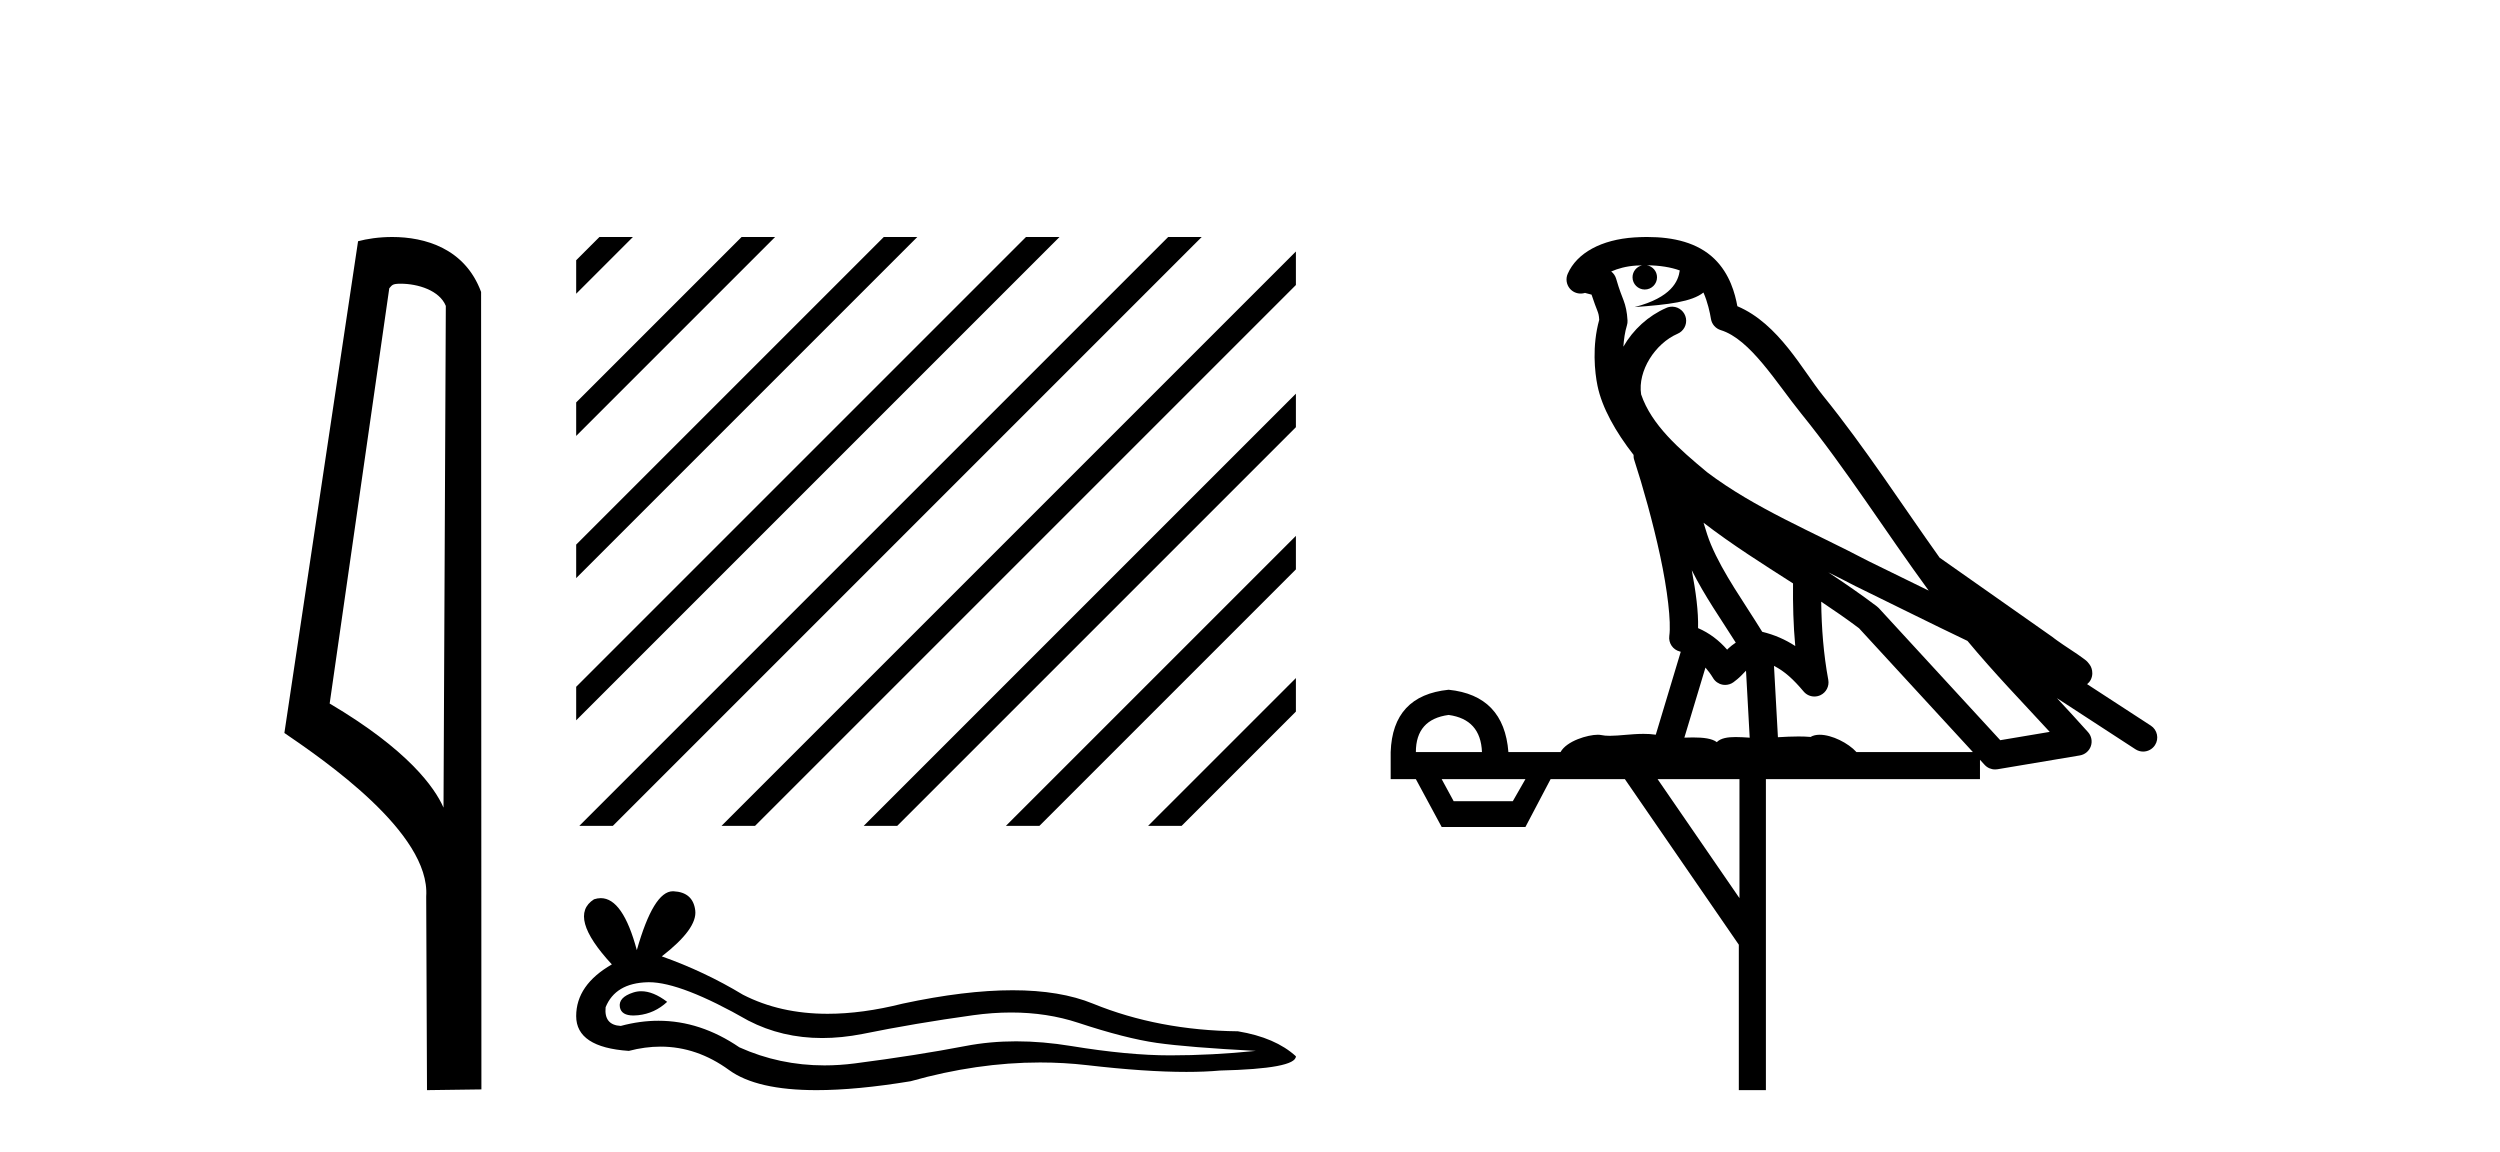 <?xml version='1.0' encoding='UTF-8' standalone='yes'?><svg xmlns='http://www.w3.org/2000/svg' xmlns:xlink='http://www.w3.org/1999/xlink' width='89.0' height='41.0' ><path d='M 14.259 10.1 C 14.884 10.1 15.648 10.34 15.871 10.89 L 15.789 28.751 L 15.789 28.751 C 15.473 28.034 14.531 26.699 11.736 25.046 L 13.858 10.263 C 13.958 10.157 13.955 10.1 14.259 10.1 ZM 15.789 28.751 L 15.789 28.751 C 15.789 28.751 15.789 28.751 15.789 28.751 L 15.789 28.751 L 15.789 28.751 ZM 13.962 8.437 C 13.484 8.437 13.053 8.505 12.747 8.588 L 10.124 26.094 C 11.512 27.044 15.325 29.648 15.173 31.91 L 15.201 38.809 L 17.138 38.783 L 17.127 10.393 C 16.551 8.837 15.12 8.437 13.962 8.437 Z' style='fill:#000000;stroke:none' /><path d='M 21.339 8.437 L 20.512 9.264 L 20.512 10.457 L 22.234 8.735 L 22.532 8.437 ZM 26.401 8.437 L 20.512 14.326 L 20.512 14.326 L 20.512 15.519 L 27.296 8.735 L 27.594 8.437 ZM 31.463 8.437 L 20.512 19.388 L 20.512 19.388 L 20.512 20.581 L 20.512 20.581 L 32.358 8.735 L 32.656 8.437 ZM 36.525 8.437 L 20.512 24.45 L 20.512 25.643 L 20.512 25.643 L 37.42 8.735 L 37.719 8.437 ZM 41.587 8.437 L 20.923 29.101 L 20.923 29.101 L 20.625 29.4 L 21.818 29.4 L 42.482 8.735 L 42.781 8.437 ZM 46.134 8.953 L 25.985 29.101 L 25.985 29.101 L 25.687 29.4 L 26.88 29.4 L 46.134 10.146 L 46.134 8.953 ZM 46.134 14.015 L 31.047 29.101 L 30.749 29.4 L 31.942 29.4 L 46.134 15.208 L 46.134 14.015 ZM 46.134 19.077 L 36.109 29.101 L 35.811 29.4 L 37.004 29.4 L 46.134 20.27 L 46.134 19.077 ZM 46.134 24.139 L 41.171 29.101 L 40.873 29.4 L 42.066 29.4 L 46.134 25.332 L 46.134 24.139 Z' style='fill:#000000;stroke:none' /><path d='M 22.829 35.288 Q 22.682 35.288 22.544 35.333 Q 22.005 35.507 22.068 35.857 Q 22.122 36.152 22.551 36.152 Q 22.629 36.152 22.719 36.142 Q 23.306 36.079 23.751 35.666 Q 23.255 35.288 22.829 35.288 ZM 23.104 34.967 Q 24.25 34.967 26.64 36.333 Q 27.839 36.954 29.269 36.954 Q 29.96 36.954 30.704 36.809 Q 32.577 36.428 34.641 36.142 Q 35.342 36.045 35.998 36.045 Q 37.276 36.045 38.387 36.412 Q 40.07 36.968 41.181 37.127 Q 42.292 37.285 44.705 37.412 Q 43.149 37.571 41.657 37.571 Q 40.165 37.571 38.133 37.238 Q 37.117 37.071 36.176 37.071 Q 35.236 37.071 34.371 37.238 Q 32.64 37.571 30.434 37.857 Q 29.882 37.928 29.35 37.928 Q 27.751 37.928 26.322 37.285 Q 24.935 36.339 23.441 36.339 Q 22.781 36.339 22.1 36.523 Q 21.497 36.492 21.56 35.857 Q 21.909 34.999 23.052 34.968 Q 23.078 34.967 23.104 34.967 ZM 23.953 31.729 Q 23.266 31.729 22.671 33.825 Q 22.174 31.974 21.388 31.974 Q 21.271 31.974 21.147 32.015 Q 20.195 32.618 21.782 34.333 Q 20.512 35.063 20.512 36.174 Q 20.512 37.285 22.386 37.412 Q 22.965 37.26 23.517 37.26 Q 24.811 37.26 25.957 38.095 Q 26.938 38.809 29.068 38.809 Q 30.488 38.809 32.418 38.492 Q 34.789 37.824 37.026 37.824 Q 37.875 37.824 38.704 37.92 Q 40.778 38.16 42.236 38.16 Q 42.899 38.16 43.435 38.111 Q 46.134 38.047 46.134 37.603 Q 45.403 36.936 44.07 36.714 Q 41.244 36.682 38.911 35.73 Q 37.744 35.253 36.05 35.253 Q 34.355 35.253 32.132 35.73 Q 30.699 36.091 29.464 36.091 Q 27.771 36.091 26.449 35.412 Q 25.084 34.587 23.56 34.047 Q 24.83 33.063 24.751 32.412 Q 24.672 31.761 23.973 31.729 Q 23.963 31.729 23.953 31.729 Z' style='fill:#000000;stroke:none' /><path d='M 58.632 9.444 C 59.086 9.448 59.484 9.513 59.8 9.628 C 59.747 10.005 59.515 10.588 58.192 10.932 C 59.423 10.843 60.227 10.742 60.643 10.414 C 60.793 10.752 60.874 11.134 60.91 11.353 C 60.94 11.541 61.075 11.696 61.258 11.752 C 62.312 12.075 63.238 13.629 64.127 14.728 C 65.729 16.707 67.115 18.912 68.662 21.026 C 67.948 20.676 67.235 20.326 66.518 19.976 C 64.525 18.928 62.479 18.102 60.771 16.81 C 59.777 15.983 58.793 15.129 58.424 14.04 C 58.296 13.201 58.924 12.229 59.719 11.883 C 59.936 11.792 60.061 11.563 60.02 11.332 C 59.978 11.1 59.782 10.928 59.547 10.918 C 59.54 10.918 59.532 10.918 59.525 10.918 C 59.454 10.918 59.383 10.933 59.318 10.963 C 58.682 11.24 58.138 11.735 57.792 12.342 C 57.809 12.085 57.846 11.822 57.918 11.585 C 57.936 11.529 57.943 11.47 57.94 11.411 C 57.923 11.099 57.87 10.882 57.801 10.698 C 57.733 10.514 57.658 10.35 57.535 9.924 C 57.505 9.821 57.444 9.73 57.359 9.665 C 57.595 9.561 57.891 9.477 58.249 9.454 C 58.321 9.449 58.389 9.449 58.459 9.447 L 58.459 9.447 C 58.264 9.49 58.118 9.664 58.118 9.872 C 58.118 10.112 58.314 10.307 58.554 10.307 C 58.795 10.307 58.99 10.112 58.99 9.872 C 58.99 9.658 58.836 9.481 58.632 9.444 ZM 60.646 18.609 C 61.668 19.396 62.761 20.083 63.832 20.769 C 63.824 21.509 63.842 22.253 63.911 22.999 C 63.562 22.771 63.179 22.6 62.735 22.492 C 62.075 21.42 61.351 20.432 60.909 19.384 C 60.817 19.167 60.731 18.896 60.646 18.609 ZM 60.227 20.299 C 60.687 21.223 61.275 22.054 61.793 22.877 C 61.694 22.944 61.604 23.014 61.532 23.082 C 61.514 23.099 61.503 23.111 61.486 23.128 C 61.201 22.8 60.854 22.534 60.451 22.361 C 60.467 21.773 60.372 21.065 60.227 20.299 ZM 65.087 20.376 L 65.087 20.376 C 65.417 20.539 65.744 20.703 66.065 20.872 C 66.07 20.874 66.074 20.876 66.079 20.878 C 67.395 21.52 68.71 22.18 70.042 22.816 C 70.981 23.947 71.994 24.996 72.97 26.055 C 72.383 26.154 71.796 26.252 71.209 26.351 C 69.768 24.783 68.326 23.216 66.885 21.648 C 66.864 21.626 66.842 21.606 66.818 21.588 C 66.256 21.162 65.674 20.763 65.087 20.376 ZM 60.714 23.766 C 60.811 23.877 60.903 24.001 60.987 24.141 C 61.059 24.261 61.179 24.345 61.316 24.373 C 61.35 24.38 61.383 24.383 61.416 24.383 C 61.521 24.383 61.624 24.35 61.71 24.288 C 61.921 24.135 62.049 23.989 62.158 23.876 L 62.289 26.261 C 62.12 26.25 61.949 26.239 61.789 26.239 C 61.508 26.239 61.261 26.275 61.118 26.42 C 60.949 26.29 60.645 26.253 60.267 26.253 C 60.17 26.253 60.068 26.256 59.963 26.26 L 60.714 23.766 ZM 51.571 25.452 C 52.333 25.556 52.728 25.997 52.758 26.774 L 50.405 26.774 C 50.405 25.997 50.794 25.556 51.571 25.452 ZM 64.835 21.42 L 64.835 21.42 C 65.296 21.727 65.748 22.039 66.181 22.365 C 67.532 23.835 68.883 25.304 70.235 26.774 L 66.09 26.774 C 65.802 26.454 65.216 26.157 64.781 26.157 C 64.657 26.157 64.546 26.181 64.457 26.235 C 64.319 26.223 64.175 26.218 64.025 26.218 C 63.79 26.218 63.543 26.23 63.294 26.245 L 63.154 23.705 L 63.154 23.705 C 63.533 23.898 63.841 24.18 64.21 24.618 C 64.307 24.734 64.449 24.796 64.593 24.796 C 64.666 24.796 64.739 24.78 64.808 24.748 C 65.013 24.651 65.128 24.427 65.087 24.203 C 64.917 23.286 64.847 22.359 64.835 21.42 ZM 54.305 27.738 L 53.856 28.522 L 51.75 28.522 L 51.324 27.738 ZM 61.925 27.738 L 61.925 31.974 L 59.011 27.738 ZM 58.645 8.437 C 58.628 8.437 58.612 8.437 58.596 8.437 C 58.46 8.438 58.323 8.443 58.185 8.452 L 58.184 8.452 C 57.013 8.528 56.135 9.003 55.81 9.749 C 55.734 9.923 55.763 10.125 55.884 10.271 C 55.981 10.387 56.123 10.451 56.27 10.451 C 56.308 10.451 56.346 10.447 56.385 10.438 C 56.415 10.431 56.42 10.427 56.426 10.427 C 56.432 10.427 56.438 10.432 56.476 10.441 C 56.513 10.449 56.575 10.467 56.659 10.489 C 56.75 10.772 56.821 10.942 56.861 11.049 C 56.906 11.17 56.921 11.213 56.932 11.386 C 56.672 12.318 56.773 13.254 56.87 13.729 C 57.031 14.516 57.518 15.378 58.155 16.194 C 58.153 16.255 58.158 16.316 58.179 16.375 C 58.487 17.319 58.846 18.6 59.103 19.795 C 59.36 20.99 59.497 22.136 59.427 22.638 C 59.392 22.892 59.554 23.132 59.804 23.194 C 59.814 23.197 59.824 23.201 59.835 23.203 L 58.946 26.155 C 58.802 26.133 58.655 26.126 58.509 26.126 C 58.076 26.126 57.649 26.195 57.307 26.195 C 57.193 26.195 57.089 26.187 56.997 26.167 C 56.966 26.16 56.927 26.157 56.882 26.157 C 56.525 26.157 55.775 26.375 55.555 26.774 L 53.699 26.774 C 53.595 25.429 52.885 24.69 51.571 24.555 C 50.241 24.69 49.553 25.429 49.508 26.774 L 49.508 27.738 L 50.405 27.738 L 51.324 29.441 L 54.305 29.441 L 55.201 27.738 L 57.846 27.738 L 61.902 33.632 L 61.902 38.809 L 62.866 38.809 L 62.866 27.738 L 70.487 27.738 L 70.487 27.048 C 70.543 27.109 70.599 27.17 70.654 27.23 C 70.75 27.335 70.885 27.392 71.024 27.392 C 71.051 27.392 71.079 27.39 71.107 27.386 C 72.085 27.221 73.064 27.057 74.043 26.893 C 74.223 26.863 74.373 26.737 74.434 26.564 C 74.494 26.392 74.456 26.2 74.334 26.064 C 73.969 25.655 73.598 25.253 73.227 24.854 L 73.227 24.854 L 76.022 26.674 C 76.107 26.729 76.202 26.756 76.295 26.756 C 76.46 26.756 76.621 26.675 76.717 26.527 C 76.868 26.295 76.802 25.984 76.57 25.833 L 74.301 24.356 C 74.349 24.317 74.395 24.268 74.429 24.202 C 74.511 24.047 74.489 23.886 74.462 23.803 C 74.435 23.72 74.406 23.679 74.382 23.647 C 74.289 23.519 74.24 23.498 74.174 23.446 C 74.107 23.395 74.033 23.343 73.953 23.288 C 73.792 23.178 73.605 23.056 73.445 22.949 C 73.285 22.842 73.135 22.73 73.13 22.726 C 73.114 22.711 73.098 22.698 73.08 22.686 C 71.743 21.745 70.404 20.805 69.067 19.865 C 69.063 19.862 69.058 19.86 69.053 19.857 C 67.694 17.95 66.408 15.95 64.908 14.096 C 64.177 13.194 63.325 11.524 61.85 10.901 C 61.769 10.459 61.586 9.754 61.034 9.217 C 60.439 8.638 59.577 8.437 58.645 8.437 Z' style='fill:#000000;stroke:none' /></svg>